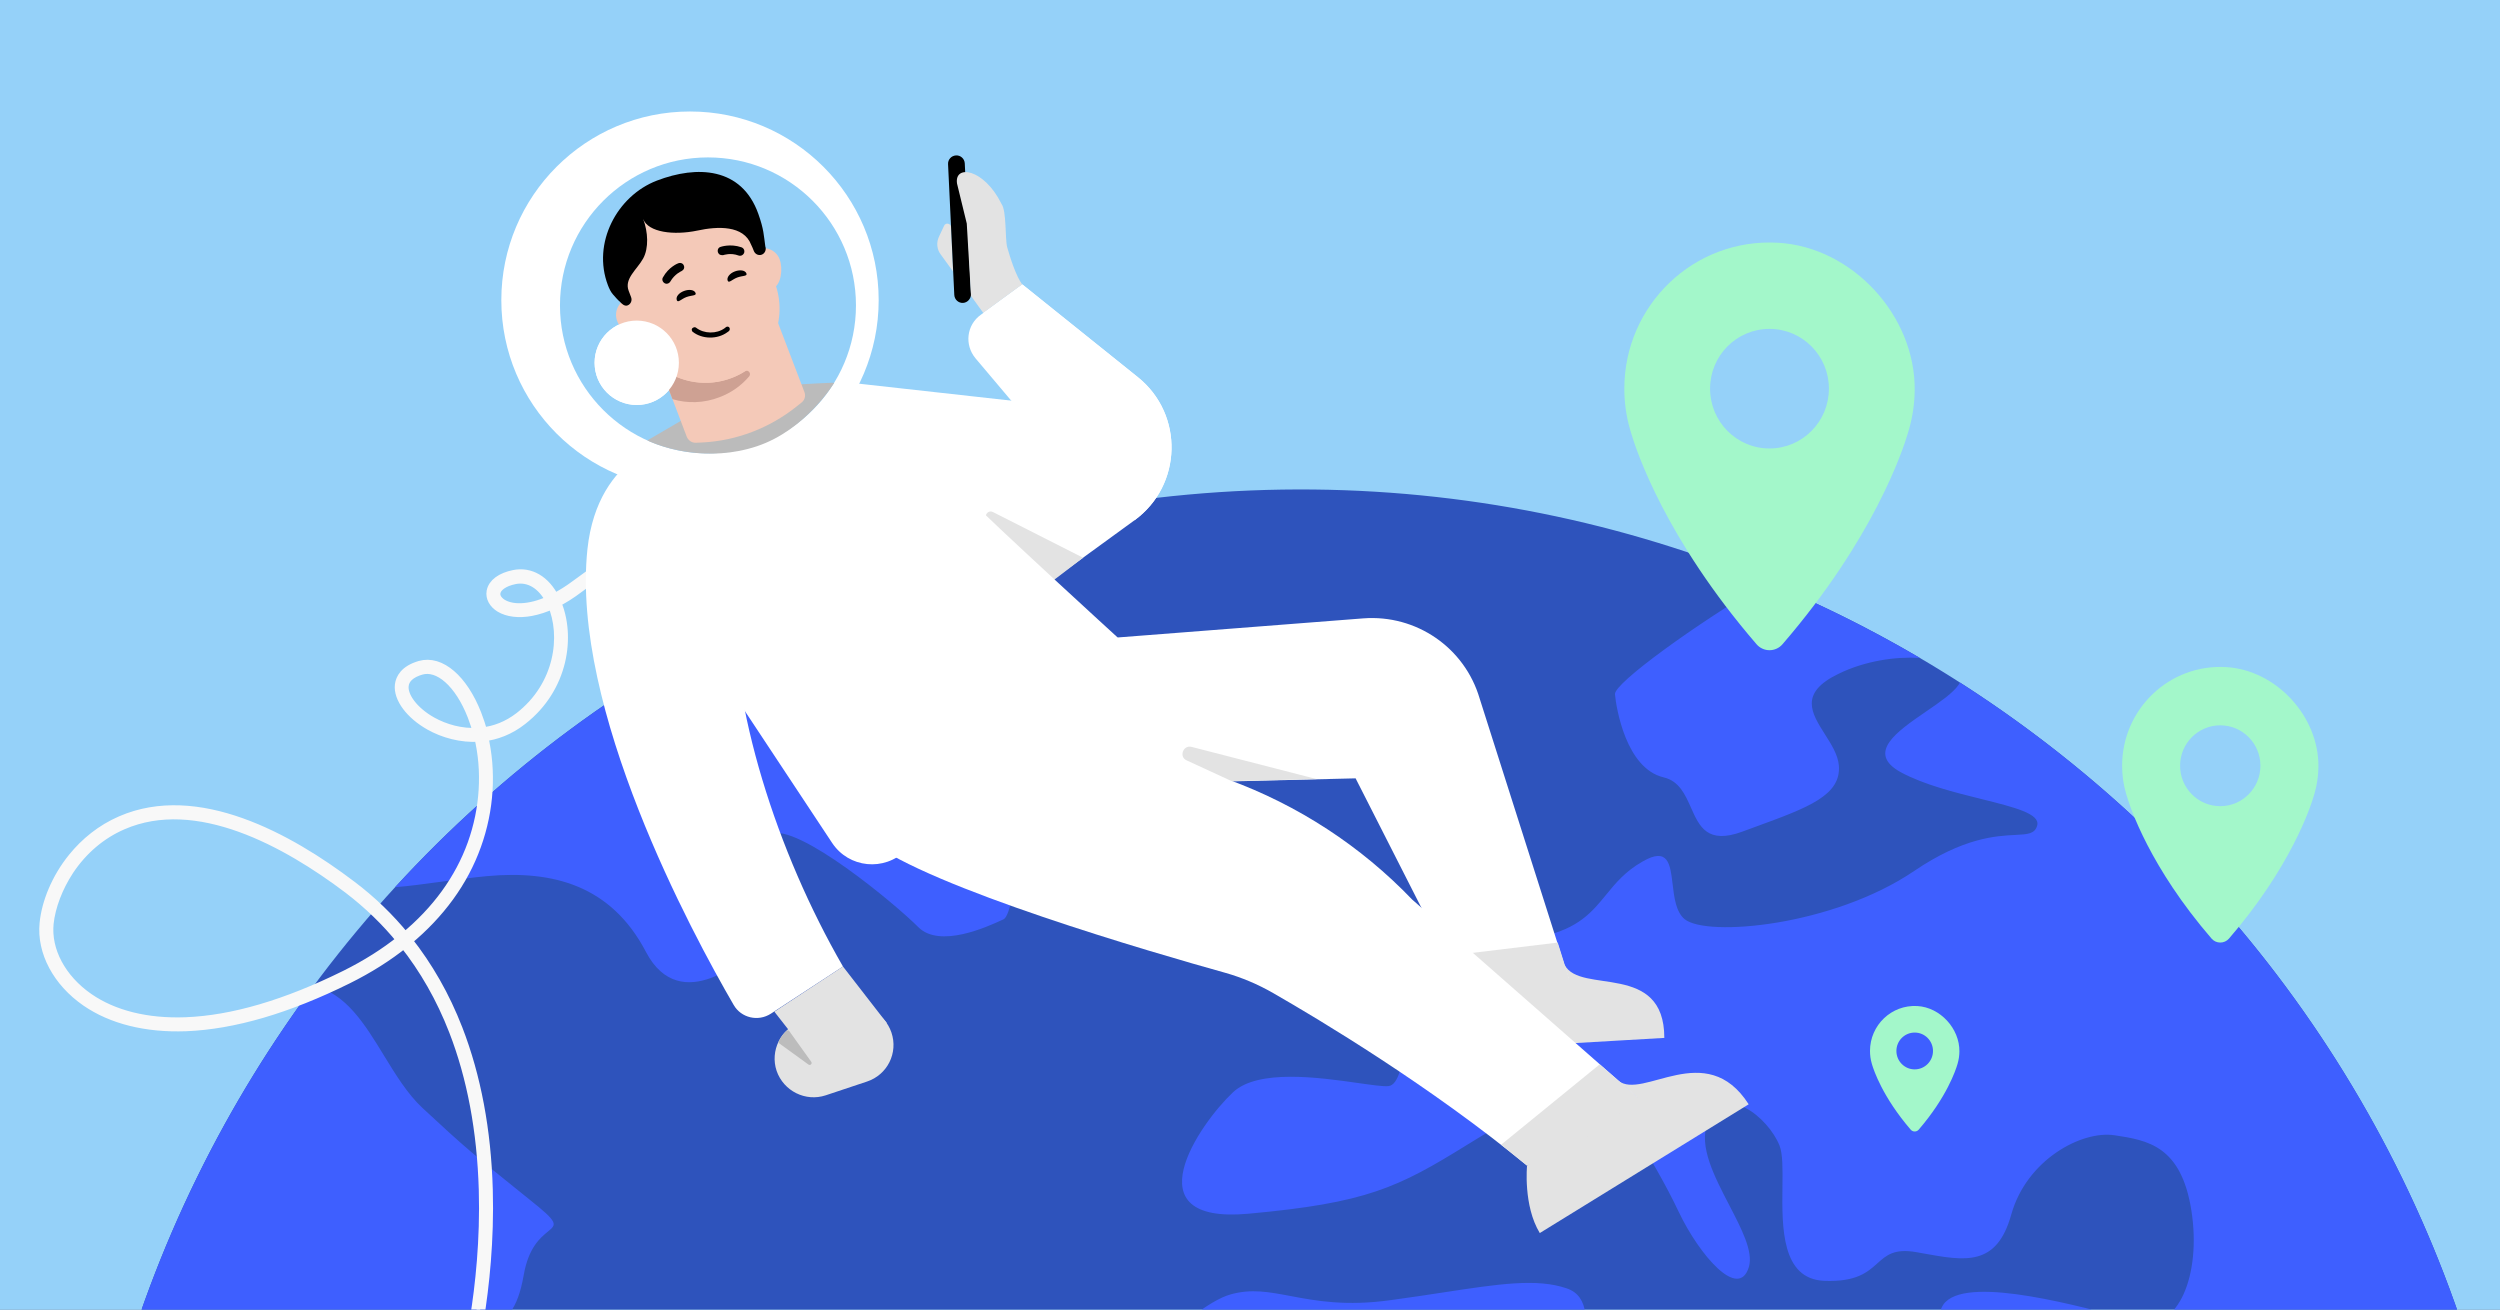 <svg fill="none" height="495" viewBox="0 0 945 495" width="945" xmlns="http://www.w3.org/2000/svg" xmlns:xlink="http://www.w3.org/1999/xlink"><rect x="0" y="0" width="945" height="495" fill="#333333" stroke="none"/><clipPath id="clip0_7191_491"><path d="M0 0H945V495H0Z"/></clipPath><clipPath id="clip1_7191_491"><path d="M0 1.725H945V496.275H0Z"/></clipPath><g clip-path="url(#clip0_7191_491)"><path d="M0 0H945V495H0Z" fill="#95d1f9"/><g clip-path="url(#clip1_7191_491)"><path d="M0 0H945V494.55H0Z" fill="#95d1f9" transform="matrix(1 0 0 1 0 1.725)"/><path d="M533.26 1110.6C788.316 1087.34 976.222 861.719 952.961 606.663 929.7 351.607 704.079 163.7 449.023 186.962 193.966 210.223 6.06 435.844 29.321 690.9 52.583 945.956 278.203 1133.86 533.26 1110.6Z" fill="#2e53bc"/><path clip-rule="evenodd" d="M60.511 821.188C60.849 820.845 61.154 820.478 61.424 820.086 64.848 815.077 62.035 806.247 59.611 798.633 57.241 791.192 55.241 784.912 59.794 784.497 64.251 784.091 68.503 785.594 73.665 787.418 79.172 789.364 85.713 791.675 94.639 792.424 111.716 793.694 142.475 772.313 145.674 756.474 146.684 751.474 145.657 747.746 144.83 744.744 143.037 738.235 142.183 735.135 165.054 729.872 178.002 726.892 187.724 726.751 195.584 726.638 208.011 726.459 215.782 726.347 224.287 715.182 230.273 707.324 232.431 695.763 234.603 684.127 237.47 668.772 240.36 653.288 252.102 646.015 272.742 633.229 306.305 611.593 304.899 596.174 303.784 586.709 291.454 578.188 280.588 570.679L280.588 570.678C274.024 566.143 267.995 561.976 265.293 558.193 258.099 547.946 229.625 541.255 229.625 541.255 229.625 541.255 230.237 514.749 218.022 515.863 215.105 516.129 210.556 517.073 205.45 518.134 189.178 521.513 167.243 526.069 174.403 513.582 178.291 506.801 182.289 504.253 185.932 501.932 191.103 498.636 195.559 495.796 197.969 481.954 199.783 471.534 204.297 467.838 207.048 465.586 210.525 462.739 211.183 462.2 200 453.299L197.69 451.44 197.69 451.44 197.69 451.44 197.69 451.44C179.655 436.922 175.809 433.826 159.703 418.814 154.038 413.533 149.57 406.23 145.127 398.966 137.892 387.14 130.721 375.416 118.544 372.693 53.057 461.005 18.549 572.799 29.321 690.904 33.505 736.784 44.237 780.492 60.511 821.188ZM149.361 335.351C154.351 334.982 160.37 334.162 166.634 333.309L166.634 333.309 166.634 333.309C172.495 332.511 178.57 331.684 184.218 331.169 208.848 328.923 230.968 334.578 244.173 359.823 257.379 385.069 283.022 360.722 283.022 360.722 283.022 360.722 280.843 319.126 291.182 315.154 301.722 311.164 338.649 341.919 347.099 350.437 355.182 358.585 373.225 350.301 378.677 347.798L378.919 347.687C379.071 347.618 379.21 347.554 379.338 347.496 381.837 346.363 383.784 333.612 385.848 320.093 387.467 309.488 389.159 298.411 391.246 292.097 394.119 283.742 387.297 284.106 379.407 284.527 373.713 284.831 367.464 285.165 363.9 282.274 359.426 278.645 363.735 272.036 368.454 264.797 372.704 258.277 377.287 251.247 376.086 245.425 373.919 234.917 370.304 236.059 359.83 239.368L359.83 239.368 359.829 239.369 359.828 239.369C358.055 239.929 356.086 240.551 353.894 241.19 351.111 242 348.388 242.859 345.634 243.728 333.396 247.589 320.546 251.644 299.192 252.438 283.685 252.902 281.73 254.294 277.283 257.462 274.165 259.682 269.823 262.774 258.728 267.031 240.267 274.155 246.417 260.53 253.934 250.183 214.903 273.447 179.72 302.227 149.361 335.351ZM700.039 1062.95C649.704 1088.35 593.861 1104.94 534.346 1110.51 533.192 1107.82 531.867 1105.14 530.51 1102.4 526.161 1093.62 521.49 1084.2 521.105 1071.54 520.767 1060.43 522.691 1056.35 524.357 1052.81 526.678 1047.88 528.498 1044.02 523.002 1023.71 513.763 988.817 517.67 965.241 536.776 935.635 554.493 908.182 554.513 907.517 554.812 897.709L554.812 897.7C554.835 896.934 554.86 896.112 554.896 895.216 555.019 889.486 550.077 884.596 543.526 878.115 535.738 870.41 525.676 860.456 519.146 844.163 513.896 831.065 517.766 827.221 522.12 822.896 527.738 817.316 534.162 810.936 522.842 782.85 509.645 750.107 509.226 754.342 508.642 760.247 508.337 763.334 507.986 766.876 505.743 765.833 499.188 762.595 489.52 758.429 467.058 766.737 452.494 772.123 451.008 771.054 446.83 768.05 444.565 766.421 441.508 764.223 435.145 762.177 430.384 760.616 423.098 759.778 414.84 758.827 391.328 756.121 359.944 752.509 356.583 728.758 352.041 696.665 333.248 676.572 321.174 663.742 314.299 656.332 323.379 642.049 332.708 627.372L332.708 627.372C339.786 616.238 347.007 604.879 347.515 596.123 348.893 575.806 361.449 560.729 374.846 554.864 388.443 548.98 414.216 532.697 414.216 532.697 414.216 532.697 448.629 493.821 465.176 489.283 472.929 487.079 479.655 488.351 487.836 489.899 497.306 491.69 508.725 493.851 525.943 491.414 533 490.459 539.459 489.472 545.394 488.565L545.397 488.564 545.399 488.564C566.471 485.342 580.948 483.129 592.169 486.989 601.224 489.981 599.923 500.816 598.51 512.594 597.681 519.502 596.813 526.735 597.972 532.899 600.394 546.671 615.218 556.288 626.876 563.851L626.877 563.851C629.349 565.455 631.679 566.966 633.717 568.405 640.228 573 646.349 568.494 655.72 561.594 663.123 556.143 672.556 549.199 685.812 544.069 704.834 536.839 713.015 547.342 722.688 559.76 728.296 566.96 734.406 574.804 743.421 580.206 765.656 593.703 773.241 584.249 782.703 572.456L782.705 572.454C783.702 571.211 784.721 569.942 785.779 568.671 797.062 555.123 802.376 546.966 789.595 541.873 785.318 540.201 780.314 539.45 774.693 538.606 763.253 536.889 749.257 534.788 733.629 523.757 717.722 512.53 720.728 509.642 726.258 504.326 728.831 501.853 731.95 498.855 733.966 494.248 739.613 481.514 780.916 492.391 801.202 497.733 804.38 498.57 807.042 499.271 808.97 499.724 823.207 503.069 832.194 482.059 828.346 457.575 824.497 433.091 811.79 431.019 799.301 429.13 786.813 427.24 766.026 438.424 760.243 459.142 754.748 478.828 742.887 476.673 726.93 473.775 726.092 473.623 725.244 473.469 724.385 473.315 715.999 471.847 713.031 474.506 709.619 477.563 705.935 480.863 701.734 484.626 689.635 484.157 673.344 483.526 673.58 463.918 673.765 448.581 673.845 441.982 673.915 436.173 672.654 433.008 668.464 422.487 651.639 408.474 645.436 424.587 642.058 433.227 648.051 444.762 653.644 455.527 658.352 464.588 662.777 473.103 661.089 478.886 657.215 491.758 642.301 474.34 634.559 458.086 629.557 447.48 623.315 437.071 618.012 428.228L618.01 428.223C615.087 423.349 612.449 418.951 610.462 415.258 604.871 404.865 581.081 416.322 554.707 432.659 528.334 448.997 516.539 454.716 471.884 458.789 427.23 462.861 453.252 424.952 466.082 412.879 475.532 403.987 498.801 407.306 513.447 409.395 518.686 410.143 522.822 410.733 524.827 410.55 532.436 409.856 532.482 377.142 528.364 365.201 525.64 357.585 538.949 357.114 554.862 356.55 564.279 356.216 574.607 355.851 583.065 353.953 596.737 350.903 601.812 344.696 607.089 338.243 610.671 333.863 614.346 329.368 620.868 325.671 630.574 320.041 631.347 326.589 632.246 334.196 632.838 339.213 633.485 344.691 636.785 347.439 645.288 354.336 692.946 349.989 723.56 329.227 742.182 316.599 754.502 315.974 761.813 315.604 766.521 315.365 769.152 315.232 770.049 312.065 771.315 307.599 761.42 305.136 749.016 302.049 738.972 299.55 727.284 296.641 718.543 291.928 705.214 284.611 717.048 276.499 728.078 268.939 733.229 265.408 738.206 261.998 740.361 258.844 740.556 258.558 740.721 258.277 740.856 257.999 857.365 332.564 939.425 458.247 952.961 606.667 954.461 623.121 955.083 639.452 954.865 655.614 954.248 655.096 953.52 654.56 952.666 654.001 936.133 643.193 934.257 640.335 929.282 618.983 924.324 597.831 903.958 613.62 903.958 613.62 903.958 613.62 909.614 657.928 925.403 678.294 933.924 689.284 943.963 692.434 951.828 694.901 952.101 694.986 952.372 695.071 952.64 695.156 951.516 706.461 949.982 717.661 948.051 728.738 936.086 738.752 919.11 749.091 901.414 756.198 867.139 770.025 854.627 752.388 854.627 752.388 854.627 752.388 840.787 735.681 838.217 725.214 835.647 714.747 831.767 705.409 824.866 698.366 819.362 692.419 817.153 678.044 814.57 661.235L814.57 661.233 814.57 661.232C813.999 657.519 813.41 653.687 812.764 649.8 809.208 628.52 805.364 619.583 793.565 609.756 781.784 600.129 778.375 646.879 783.4 651.065 788.426 655.25 787.181 692.515 787.181 692.515 787.181 692.515 804.504 729.702 813.195 756.369 821.686 783.054 828.405 788.095 848.996 792.476 851.739 793.06 854.672 793.598 857.674 794.148L857.675 794.148 857.677 794.149C877.208 797.73 899.682 801.851 892.131 822.665 883.418 846.679 800.258 902.318 775.286 918.527 759.592 928.714 761.293 947.761 763.063 967.575 764.11 979.29 765.18 991.273 762.694 1001.85 757.592 1023.78 746.386 1027.96 728.048 1034.81L728.047 1034.81C722.403 1036.92 716.083 1039.28 709.057 1042.48 691.63 1050.48 694.086 1053.94 697.488 1058.74 698.39 1060.01 699.357 1061.38 700.039 1062.95ZM668.027 220.008C641.079 235.859 610.079 258.291 610.455 262.413 610.929 267.62 614.632 290.502 628.868 293.847 634.723 295.223 636.992 300.34 639.196 305.311 642.353 312.428 645.377 319.247 658.602 314.355 660.413 313.685 662.177 313.041 663.888 312.415 683.4 305.284 696.118 300.636 695.077 289.222 694.716 285.271 692.249 281.385 689.828 277.572 684.767 269.601 679.91 261.952 694.957 254.707 704.997 249.778 716.613 248.125 725.708 248.707 707.229 237.852 687.96 228.251 668.027 220.008Z" fill="#3e5fff" fill-rule="evenodd"/><path d="M841.477 252.163C819.977 250.901 802.159 268.087 802.159 289.451 802.159 293.014 802.65 296.462 803.586 299.729 803.604 299.777 803.616 299.85 803.652 299.946 803.67 299.995 803.682 300.055 803.7 300.128 803.742 300.273 803.79 300.424 803.832 300.562 803.826 300.568 803.832 300.568 803.832 300.581 805.217 305.333 812.648 327.742 835.954 354.771 837.693 356.794 840.829 356.794 842.575 354.771 865.88 327.742 873.311 305.333 874.696 300.581 874.696 300.575 874.702 300.575 874.696 300.562 874.75 300.393 874.792 300.254 874.828 300.128 874.846 300.055 874.858 299.995 874.876 299.946 874.906 299.85 874.924 299.777 874.942 299.729 875.83 296.607 876.322 293.328 876.364 289.934 876.604 270.816 860.441 253.274 841.489 252.163H841.477ZM839.258 304.735C830.868 304.735 824.073 297.893 824.073 289.445 824.073 280.997 830.868 274.174 839.258 274.174 847.648 274.174 854.443 281.015 854.443 289.445 854.443 297.875 847.648 304.735 839.258 304.735Z" fill="#a3f7ca"/><path d="M724.766 380.284C714.974 379.709 706.859 387.536 706.859 397.267 706.859 398.889 707.083 400.46 707.509 401.947 707.517 401.969 707.522 402.002 707.539 402.046 707.547 402.068 707.552 402.096 707.561 402.129 707.58 402.195 707.602 402.264 707.621 402.327 707.618 402.33 707.621 402.33 707.621 402.335 708.252 404.5 711.636 414.705 722.25 427.015 723.042 427.937 724.471 427.937 725.265 427.015 735.88 414.705 739.264 404.5 739.895 402.335 739.895 402.332 739.898 402.332 739.895 402.327 739.919 402.25 739.938 402.187 739.955 402.129 739.963 402.096 739.969 402.068 739.977 402.046 739.99 402.002 739.999 401.969 740.007 401.947 740.411 400.526 740.635 399.032 740.654 397.487 740.763 388.779 733.402 380.79 724.771 380.284H724.766ZM723.755 404.227C719.934 404.227 716.839 401.111 716.839 397.264 716.839 393.416 719.934 390.309 723.755 390.309 727.576 390.309 730.671 393.425 730.671 397.264 730.671 401.103 727.576 404.227 723.755 404.227Z" fill="#a3f7ca"/><path d="M672.151 91.761C640.349 89.894 613.994 115.314 613.994 146.916 613.994 152.186 614.721 157.286 616.105 162.118 616.132 162.189 616.149 162.297 616.203 162.439 616.229 162.511 616.247 162.6 616.273 162.707 616.336 162.922 616.407 163.145 616.469 163.351 616.46 163.359 616.469 163.359 616.469 163.377 618.518 170.407 629.509 203.553 663.981 243.533 666.554 246.525 671.193 246.525 673.775 243.533 708.247 203.553 719.238 170.407 721.287 163.377 721.287 163.368 721.296 163.368 721.287 163.351 721.367 163.1 721.429 162.895 721.482 162.707 721.509 162.6 721.527 162.511 721.553 162.439 721.598 162.297 721.624 162.189 721.651 162.118 722.964 157.5 723.691 152.65 723.753 147.63 724.108 119.352 700.201 93.404 672.169 91.761H672.151ZM668.869 169.522C656.459 169.522 646.408 159.403 646.408 146.907 646.408 134.411 656.459 124.318 668.869 124.318 681.279 124.318 691.33 134.438 691.33 146.907 691.33 159.376 681.279 169.522 668.869 169.522Z" fill="#a3f7ca"/><path d="M27.706 324.249C21.308 332.116 17.699 341.312 16.935 348.954 15.847 359.732 21.858 371.007 32.578 378.436 42.254 385.131 55.259 388.381 70.233 387.84 88.198 387.152 108.747 381.124 131.319 369.942 139.283 365.986 146.477 361.463 152.774 356.386 160.536 366.155 166.846 377.206 171.641 389.543 178.502 407.195 182.303 427.457 182.949 449.725 184.052 487.719 175.425 518.797 175.33 519.13L176.662 519.51C176.757 519.177 185.393 487.872 184.306 449.715 183.675 427.284 179.825 406.865 172.916 389.056 168.073 376.562 161.685 365.39 153.846 355.5 166.149 345.343 175.016 333.214 179.911 319.554 184.791 306.058 185.646 291.457 182.512 278.302 187.431 277.731 192.509 275.882 197.204 272.198 213.038 259.933 215.596 240.211 210.065 227.626 212.924 226.2 215.807 224.384 218.744 222.142 226.331 216.415 235.198 210.556 243.822 204.852 265.753 190.277 279.063 181.116 276.05 176.028L274.859 176.701C277.367 180.967 259.941 192.524 243.057 203.702 234.433 209.407 225.573 215.33 217.95 221.028 214.95 223.277 212.124 225.022 209.479 226.329 206.025 219.477 200.385 216.18 194.275 217.424 189.495 218.401 186.43 220.656 185.895 223.62 185.509 225.826 186.705 228.029 189.087 229.497 191.949 231.238 196.106 231.747 200.736 230.882 203.368 230.385 206.087 229.491 208.896 228.199 214.182 240.292 211.68 259.297 196.446 271.113 191.894 274.62 187.037 276.414 182.275 276.937 181.676 274.574 180.92 272.26 180.043 270.023 174.907 256.881 166.394 249.548 158.799 251.753 153.027 253.447 151.539 256.573 151.229 258.9 150.671 263.838 155.21 269.932 162.52 274.059 167.632 276.926 174.263 278.861 181.198 278.405 184.305 291.305 183.465 305.742 178.694 319.033 173.871 332.459 165.148 344.412 153.053 354.385 147.096 347.08 140.345 340.536 132.743 334.823 108.934 316.752 74.508 297.9 45.768 310.396 38.25 313.66 32.267 318.64 27.706 324.249ZM151.888 355.314C145.648 360.32 138.547 364.801 130.676 368.715 108.289 379.814 87.931 385.822 70.158 386.49 55.539 387.027 42.803 383.879 33.368 377.32 23.029 370.143 17.264 359.36 18.304 349.071 18.966 342.636 21.766 335.301 25.957 328.922 31.103 321.152 38.117 315.193 46.255 311.671 74.375 299.433 108.333 318.139 131.853 335.916 139.328 341.643 146.037 348.094 151.888 355.314ZM180.803 277.088C174.253 277.505 167.983 275.63 163.147 272.928 156.388 269.132 152.024 263.473 152.513 259.123 152.84 256.342 155.115 254.266 159.101 253.111 165.941 251.114 173.839 258.122 178.675 270.552 179.51 272.696 180.189 274.889 180.803 277.088ZM208.223 227.008C199.677 230.959 193.233 230.524 189.749 228.395 187.883 227.229 186.903 225.553 187.221 223.936 187.63 221.631 190.372 219.7 194.519 218.853 199.996 217.739 205.063 220.805 208.223 227.008Z" fill="#f7f7f7" stroke="#f8f8f8" stroke-width="3.938"/><path d="M586.945 364.59C586.945 364.59 591.379 364.59 591.473 364.779 597.322 376.005 629.114 363.364 629.114 392.325L536.474 397.703C535.719 385.627 544.304 372.892 544.304 372.892L588.077 369.873 586.945 364.59Z" fill="#e3e3e3"/><path d="M512.418 294.214 427.703 296.289 374.402 262.045 398.835 242.8 515.343 233.743C535.342 232.234 553.644 244.781 559.304 264.026L593.077 370.156 552.323 372.703 512.418 294.214Z" fill="#ffffff"/><path d="M593.171 370.156 588.832 356.288 545.908 361.477 551.757 375.156C568.36 374.778 587.417 375.722 593.171 370.156Z" fill="#e3e3e3"/><path d="M386.383 107.519 371.666 118.274 397.043 153.085 320.724 144.594 381.383 231.196 428.835 196.669C446.948 183.461 447.608 156.669 430.156 142.613L386.383 107.519Z" fill="#ffffff"/><path d="M360.251 102.614 355.534 96.105C354.119 94.218 353.93 91.671 354.874 89.595L356.855 85.35C357.421 84.029 359.402 84.407 359.496 85.822L360.251 102.614Z" fill="#e3e3e3"/><path d="M364.025 114.5C362.327 114.595 360.817 113.274 360.723 111.482L358.365 62.049C358.27 60.35 359.591 58.841 361.383 58.747 363.082 58.652 364.591 59.973 364.685 61.766L367.044 111.199C367.044 112.897 365.723 114.406 364.025 114.5Z" fill="#000000"/><path d="M378.553 77.048C380.534 79.69 379.873 90.256 380.722 93.463 381.949 97.803 384.024 104.218 386.383 107.519L371.666 118.274 367.043 111.859 365.44 84.501 361.761 69.407C360.628 62.049 371.949 63.652 378.553 77.048Z" fill="#e3e3e3"/><path d="M368.742 135.443 391.194 162.047 428.835 196.669C446.948 183.461 447.608 156.669 430.156 142.613L386.477 107.519 370.817 118.934C365.345 122.802 364.496 130.349 368.742 135.443Z" fill="#ffffff"/><path d="M374.402 231.196 393.836 222.706 409.401 210.819 375.345 193.556C374.025 192.895 372.61 193.839 372.61 195.348L374.402 231.196Z" fill="#e3e3e3"/><path d="M611.661 408.457C620.906 416.098 644.868 392.231 661 417.419L582.039 466.097C575.719 455.72 577.228 440.532 577.228 440.532L618.925 414.872 611.661 408.457Z" fill="#e3e3e3"/><path d="M577.134 440.532C540.625 410.532 499.117 385.627 481.193 375.344 475.438 372.043 469.4 369.495 463.08 367.703 435.344 359.967 351.572 335.628 328.743 317.893L374.402 261.95 464.306 294.686C490.626 304.308 514.399 319.779 533.833 340.062L618.926 414.778 577.134 440.532Z" fill="#ffffff"/><path d="M342.421 321.383 422.514 241.007C422.514 241.007 376.006 198.555 364.496 186.857L320.535 143.179C313.554 149.971 306.007 155.537 291.951 161.198 277.989 166.858 269.687 167.896 255.914 166.48 253.178 180.254 251.008 222.611 251.008 222.611L314.497 318.553C320.818 328.175 334.308 329.496 342.421 321.383Z" fill="#ffffff"/><path d="M254.876 166.481C254.876 166.481 226.009 170.726 222.047 207.612 215.726 267.799 261.386 352.42 277.329 379.873 280.159 384.778 286.574 386.288 291.385 383.174L318.649 365.345C293.555 321.855 276.197 267.422 277.234 224.121L254.876 166.481Z" fill="#ffffff"/><path d="M292.706 382.42 309.403 403.74 335.252 386.759 318.648 365.345 292.706 382.42Z" fill="#e3e3e3"/><path d="M327.705 408.834 312.139 414.023C304.498 416.57 296.196 412.419 293.555 404.778 291.007 397.136 295.158 388.835 302.8 386.193L318.365 381.005C326.007 378.457 334.309 382.608 336.95 390.25 339.591 397.985 335.441 406.287 327.705 408.834Z" fill="#e3e3e3"/><path d="M297.234 389.684C296.102 390.721 295.159 391.948 294.404 393.552 294.215 393.835 294.404 394.306 294.687 394.495L305.63 402.419C306.29 402.891 307.139 402.042 306.668 401.382L298.366 389.778C298.177 389.401 297.611 389.401 297.234 389.684Z" fill="#bcbcbc"/><path d="M450.438 282.327 497.701 294.497 465.532 295.252 448.551 287.422C445.533 286.101 447.231 281.478 450.438 282.327Z" fill="#e3e3e3"/><path d="M577.134 440.532 567.417 432.702 604.68 402.325 619.586 415.249C605.246 426.947 591.096 436.098 577.134 440.532Z" fill="#e3e3e3"/><path d="M260.819 184.782C300.208 184.782 332.139 152.851 332.139 113.463 332.139 74.074 300.208 42.143 260.819 42.143 221.431 42.143 189.5 74.074 189.5 113.463 189.5 152.851 221.431 184.782 260.819 184.782Z" fill="#ffffff"/><path d="M267.612 171.386C298.508 171.386 323.554 146.34 323.554 115.444 323.554 84.548 298.508 59.502 267.612 59.502 236.716 59.502 211.669 84.548 211.669 115.444 211.669 146.34 236.716 171.386 267.612 171.386Z" fill="#94d0f8"/><path d="M315.347 144.688C314.781 144.5 278.735 146.61 278.735 146.61L244.688 166.48C250.398 169.217 267.519 174.879 286.11 168.682 304.701 162.485 315.347 144.688 315.347 144.688Z" fill="#bbbbbb"/><path d="M240.725 153.085C249.53 153.085 256.668 145.947 256.668 137.142 256.668 128.336 249.53 121.198 240.725 121.198 231.92 121.198 224.782 128.336 224.782 137.142 224.782 145.947 231.92 153.085 240.725 153.085Z" fill="#ffffff"/><path d="M241.015 116.155 285.395 99.262 304.09 148.249C304.591 149.621 304.21 151.197 303.027 152.12L301.062 153.687C290.927 161.781 278.457 166.599 265.496 167.253L263.01 167.359C261.536 167.419 260.212 166.514 259.622 165.162L241.015 116.155Z" fill="#f4c9b8"/><path d="M276.625 142.843C278.419 142.152 280.084 141.304 281.532 140.321 282.756 139.575 284.133 141.118 283.188 142.265 280.264 145.727 276.43 148.467 271.979 150.141 266.088 152.425 259.797 152.568 254.202 150.879L249.594 138.919C257.135 144.625 267.234 146.489 276.625 142.843Z" fill="#cea193"/><path d="M292.022 109.084C295.365 107.851 296.016 101.378 294.675 97.966 293.441 94.623 289.625 92.99 286.371 94.202 283.027 95.436 281.373 99.163 282.606 102.506 283.86 105.938 288.679 110.317 292.022 109.084Z" fill="#f4c9b8"/><path d="M242.682 127.861C246.025 126.627 246.677 120.154 245.335 116.743 244.102 113.4 240.374 111.746 237.031 112.979 233.688 114.212 232.033 117.94 233.267 121.283 234.52 124.715 239.339 129.094 242.682 127.861Z" fill="#f4c9b8"/><path d="M276.625 142.843C262.607 148.203 246.84 141.504 240.971 127.696L234.727 113.88C228.288 98.808 235.634 81.405 251.025 75.543 266.328 69.702 283.52 77.748 288.695 93.389L293.233 107.876C297.974 122.036 290.664 137.572 276.625 142.843Z" fill="#f4c9b8"/><g fill="#000000"><path d="M277.79 102.59C279.761 101.858 281.69 102.159 282.151 103.355 282.591 104.463 280.662 104.162 278.692 104.894 276.721 105.626 275.504 107.207 275.063 106.1 274.602 104.904 275.82 103.322 277.79 102.59Z"/><path d="M258.567 109.983C260.537 109.251 262.466 109.552 262.927 110.748 263.368 111.856 261.439 111.555 259.468 112.287 257.498 113.019 256.28 114.6 255.84 113.493 255.359 112.208 256.596 110.715 258.567 109.983Z"/><path d="M273.49 96.418C273.49 96.418 276.147 95.436 279.202 96.594 280.01 96.873 280.941 96.473 281.289 95.556 281.548 94.66 281.168 93.817 280.251 93.47 276.014 92.026 272.494 93.299 272.317 93.34 271.454 93.631 271.107 94.548 271.398 95.411 271.609 95.921 271.975 96.301 272.457 96.377 272.851 96.472 273.136 96.499 273.49 96.418Z"/><path d="M257.589 102.49C257.589 102.49 255.04 103.54 253.38 106.433 252.904 107.193 251.953 107.504 251.192 107.028 250.432 106.552 250.12 105.601 250.597 104.84 252.76 100.903 256.26 99.54 256.437 99.5 257.3 99.209 258.216 99.556 258.508 100.419 258.718 100.929 258.643 101.411 258.37 101.845 258.146 102.083 257.922 102.32 257.589 102.49Z"/><path d="M274.442 123.631C274.286 123.76 274.13 123.889 273.973 124.018 270.874 126.311 266.105 126.198 263.159 123.899 262.813 123.607 262.351 123.62 261.95 123.898 261.862 123.918 261.794 124.027 261.705 124.047 261.569 124.264 261.433 124.482 261.494 124.747 261.555 125.012 261.616 125.277 261.833 125.413 265.363 128.228 271.164 128.383 274.977 125.554 275.134 125.425 275.378 125.276 275.535 125.147 275.915 124.781 275.97 124.21 275.692 123.809 275.414 123.408 274.843 123.353 274.442 123.631Z"/><path d="M237.225 115.445C238.421 114.984 239.041 113.633 238.56 112.349L237.618 109.869C235.924 105.329 240.804 101.883 243.104 97.728 245.268 93.79 244.988 87.717 243.104 82.757 245.029 87.894 254.769 89.004 263.553 87.171 271.258 85.493 281.115 85.088 283.94 92.529 284.3 93.283 284.659 94.038 284.93 94.812 285.411 96.097 286.762 96.716 287.958 96.255 289.154 95.794 289.753 94.355 289.293 93.159 288.692 88.927 288.755 86.773 286.648 80.841 280.347 63.133 263.454 62.459 248.328 68.259 233.202 74.059 223.736 91.95 229.808 107.851 230.269 109.046 230.838 110.31 231.72 111.317 232.602 112.323 233.613 113.485 234.414 114.138 234.91 114.675 236.029 115.906 237.225 115.445Z"/></g><path d="M240.678 153.069C249.483 153.069 256.621 145.931 256.621 137.125 256.621 128.32 249.483 121.182 240.678 121.182 231.873 121.182 224.735 128.32 224.735 137.125 224.735 145.931 231.873 153.069 240.678 153.069Z" fill="#ffffff"/></g></g></svg>